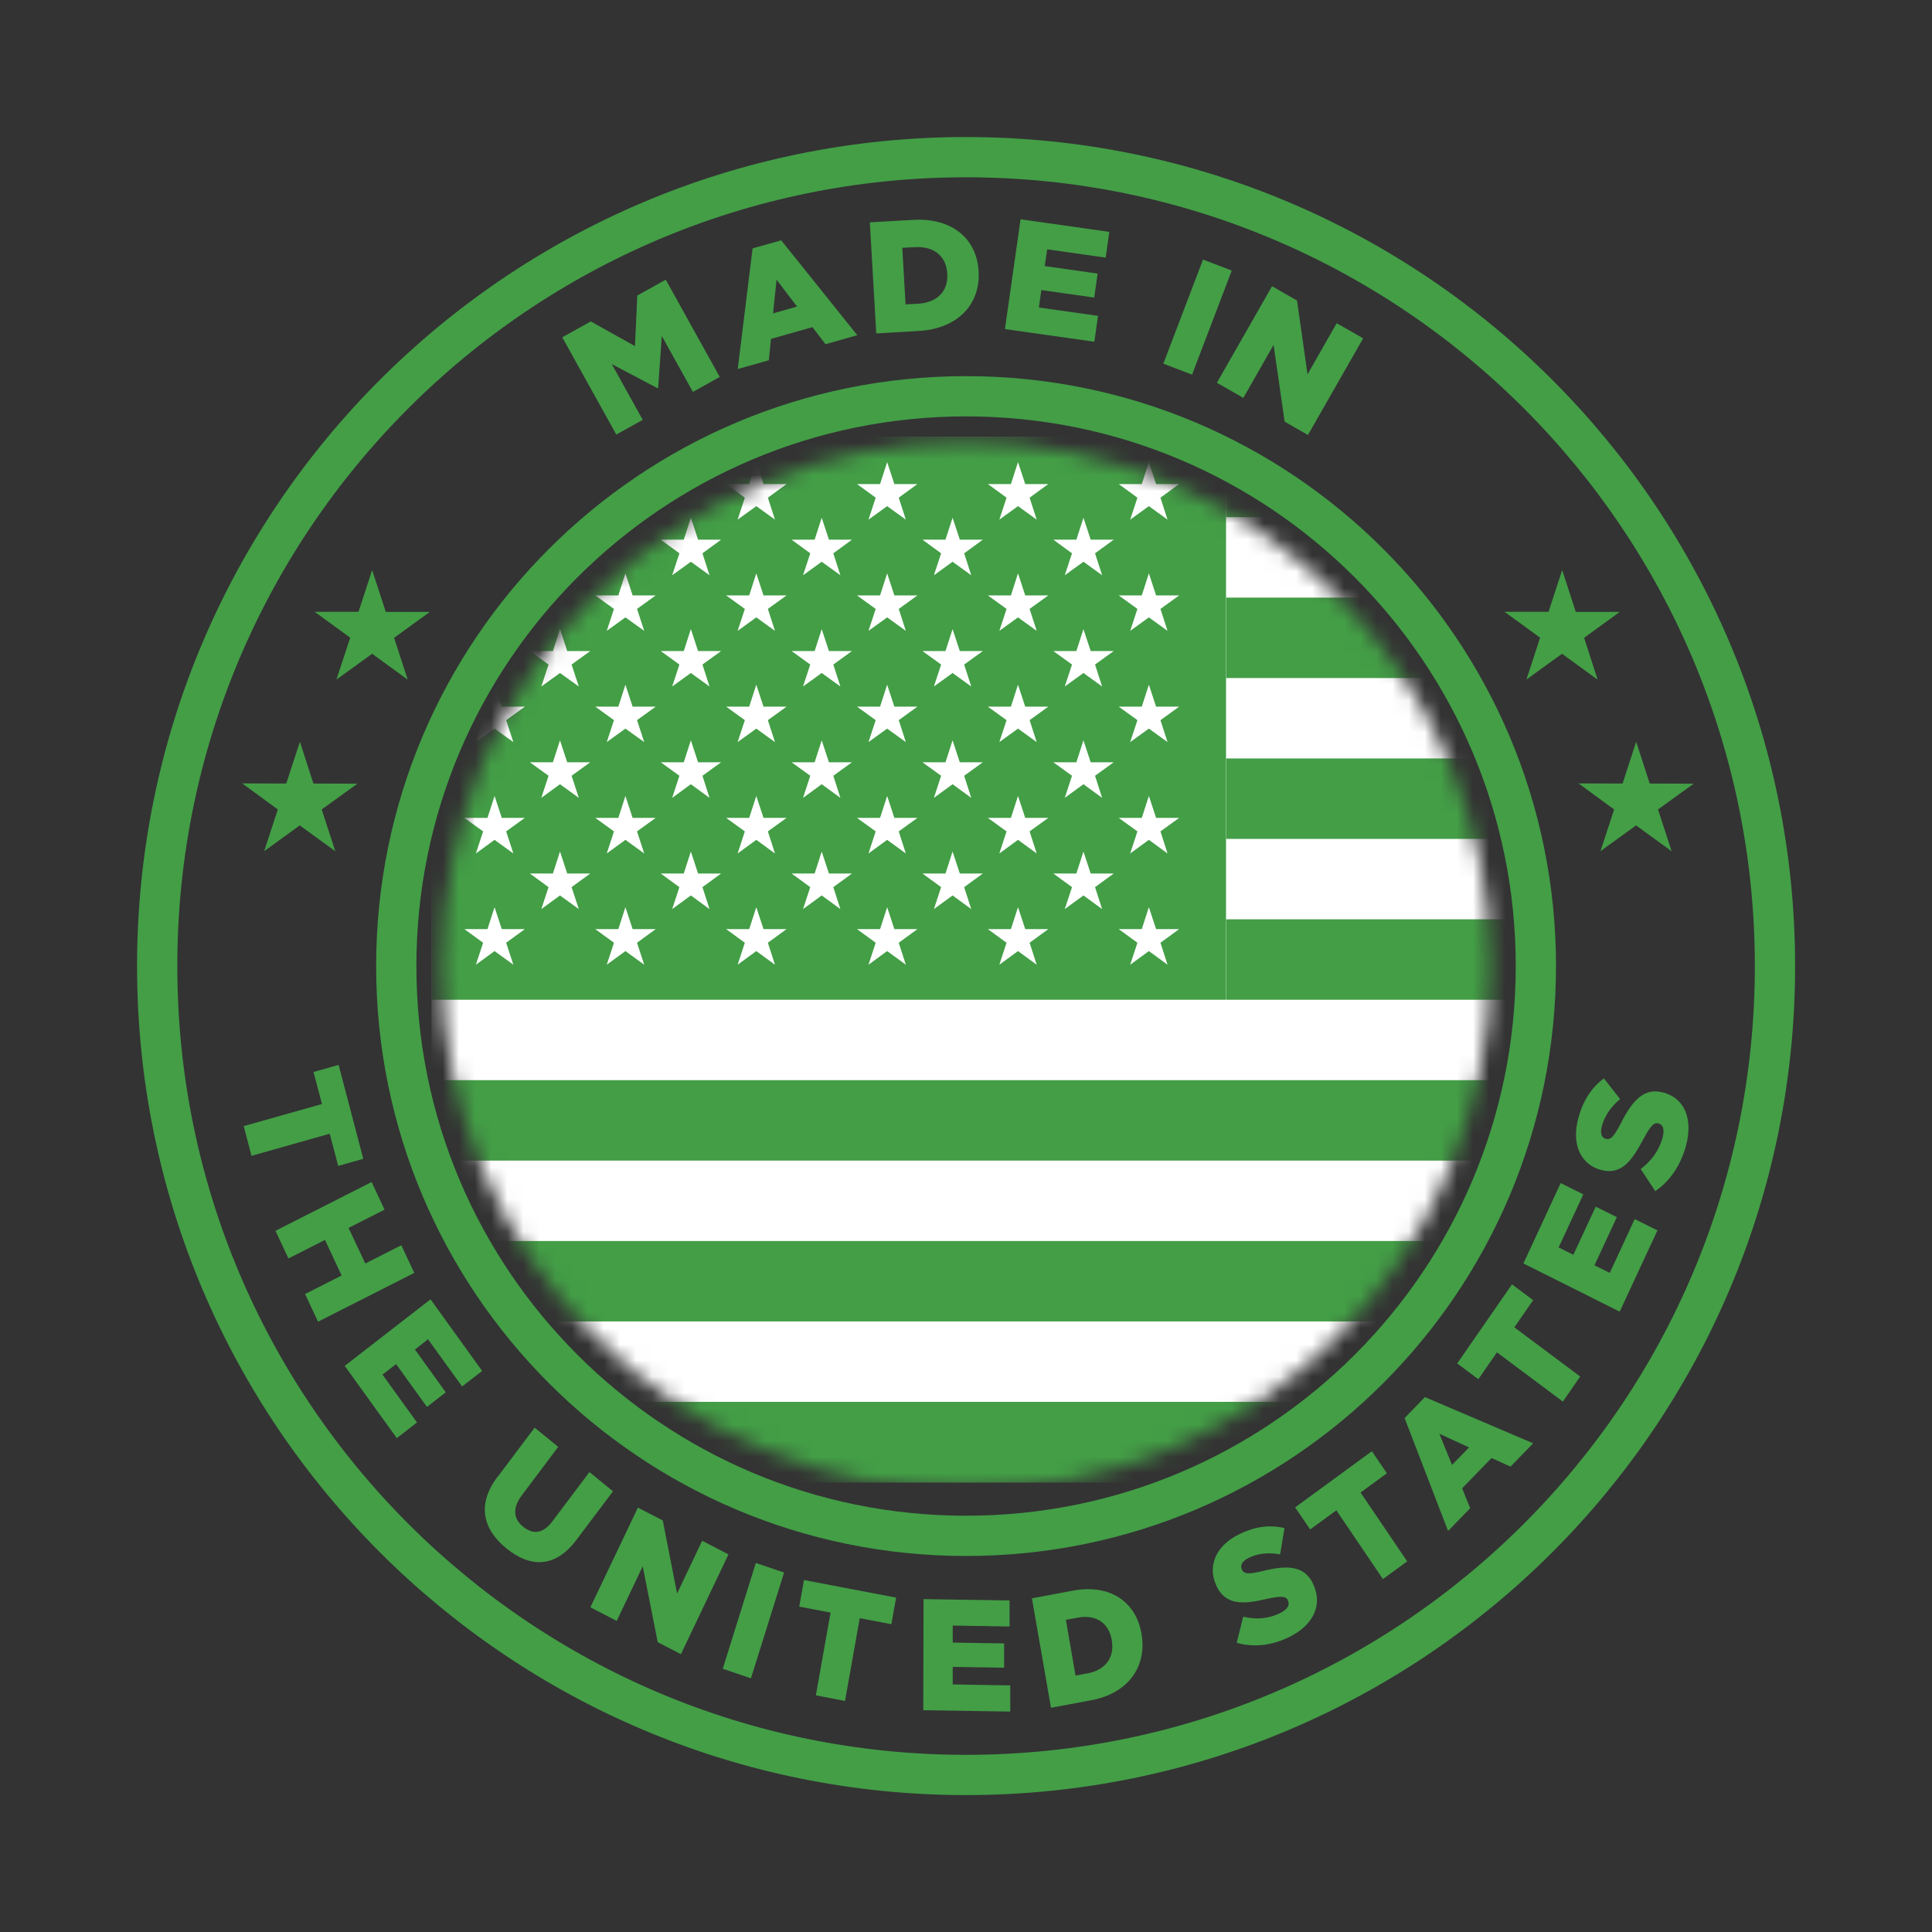 <svg xmlns="http://www.w3.org/2000/svg" fill="none" viewBox="0 0 120 120" height="120" width="120">
<rect x="0" y="0" width="120" height="120" fill="#333333" stroke="none"/>
<mask height="66" width="66" y="27" x="27" maskUnits="userSpaceOnUse" style="mask-type:luminance" id="mask0_882_15524">
<path fill="white" d="M60.004 92.576C77.993 92.576 92.576 77.993 92.576 60.004C92.576 42.015 77.993 27.432 60.004 27.432C42.016 27.432 27.433 42.015 27.433 60.004C27.433 77.993 42.016 92.576 60.004 92.576Z"></path>
</mask>
<g mask="url(#mask0_882_15524)">
<path fill="white" d="M150.185 27.128H26.798V92.068H150.185V27.128Z"></path>
<path fill="#439E46" d="M150.193 37.118H76.159V42.114H150.193"></path>
<path fill="#439E46" d="M150.193 27.128H76.159V32.123H150.193"></path>
<path fill="#439E46" d="M150.193 87.073H26.798V92.077H150.193"></path>
<path fill="#439E46" d="M150.193 77.082H26.798V82.077H150.193"></path>
<path fill="#439E46" d="M150.193 67.091H26.798V72.087H150.193"></path>
<path fill="#439E46" d="M150.193 57.1H76.159V62.096H150.193"></path>
<path fill="#439E46" d="M150.193 47.109H76.159V52.105H150.193"></path>
<path fill="#439E46" d="M76.151 27.128H26.798V62.096H76.151V27.128Z"></path>
<path fill="white" d="M30.718 28.702L30.278 30.066H28.847L30.007 30.912L29.558 32.275L30.718 31.437L31.886 32.275L31.438 30.912L32.597 30.066H31.167L30.718 28.702Z"></path>
<path fill="white" d="M30.718 35.611L30.278 36.983H28.847L30.007 37.821L29.558 39.184L30.718 38.346L31.886 39.184L31.438 37.821L32.597 36.983H31.167L30.718 35.611Z"></path>
<path fill="white" d="M30.718 42.529L30.278 43.892H28.847L30.007 44.73L29.558 46.093L30.718 45.255L31.886 46.093L31.438 44.73L32.597 43.892H31.167L30.718 42.529Z"></path>
<path fill="white" d="M30.718 49.438L30.278 50.801H28.847L30.007 51.639L29.558 53.011L30.718 52.164L31.886 53.011L31.438 51.639L32.597 50.801H31.167L30.718 49.438Z"></path>
<path fill="white" d="M31.167 57.71L30.718 56.347L30.278 57.71H28.847L30.007 58.556L29.558 59.92L30.718 59.073L31.886 59.92L31.438 58.556L32.597 57.71H31.167Z"></path>
<path fill="white" d="M34.782 32.157L34.342 33.52H32.911L34.071 34.367L33.622 35.73L34.782 34.892L35.951 35.73L35.502 34.367L36.662 33.52H35.231L34.782 32.157Z"></path>
<path fill="white" d="M34.782 39.075L34.342 40.438H32.911L34.071 41.276L33.622 42.639L34.782 41.801L35.951 42.639L35.502 41.276L36.662 40.438H35.231L34.782 39.075Z"></path>
<path fill="white" d="M34.782 45.983L34.342 47.346H32.911L34.071 48.184L33.622 49.556L34.782 48.709L35.951 49.556L35.502 48.184L36.662 47.346H35.231L34.782 45.983Z"></path>
<path fill="white" d="M35.231 54.255L34.782 52.892L34.342 54.255H32.911L34.071 55.102L33.622 56.465L34.782 55.618L35.951 56.465L35.502 55.102L36.662 54.255H35.231Z"></path>
<path fill="white" d="M38.846 28.702L38.406 30.066H36.975L38.135 30.912L37.686 32.275L38.846 31.437L40.014 32.275L39.566 30.912L40.725 30.066H39.294L38.846 28.702Z"></path>
<path fill="white" d="M38.846 35.611L38.406 36.983H36.975L38.135 37.821L37.686 39.184L38.846 38.346L40.014 39.184L39.566 37.821L40.725 36.983H39.294L38.846 35.611Z"></path>
<path fill="white" d="M38.846 42.529L38.406 43.892H36.975L38.135 44.73L37.686 46.093L38.846 45.255L40.014 46.093L39.566 44.73L40.725 43.892H39.294L38.846 42.529Z"></path>
<path fill="white" d="M38.846 49.438L38.406 50.801H36.975L38.135 51.639L37.686 53.011L38.846 52.164L40.014 53.011L39.566 51.639L40.725 50.801H39.294L38.846 49.438Z"></path>
<path fill="white" d="M39.294 57.71L38.846 56.347L38.406 57.71H36.975L38.135 58.556L37.686 59.92L38.846 59.073L40.014 59.92L39.566 58.556L40.725 57.71H39.294Z"></path>
<path fill="white" d="M42.91 32.157L42.47 33.52H41.039L42.199 34.367L41.75 35.73L42.91 34.892L44.07 35.73L43.63 34.367L44.79 33.52H43.359L42.91 32.157Z"></path>
<path fill="white" d="M42.91 39.075L42.47 40.438H41.039L42.199 41.276L41.75 42.639L42.91 41.801L44.07 42.639L43.63 41.276L44.79 40.438H43.359L42.91 39.075Z"></path>
<path fill="white" d="M42.91 45.983L42.47 47.346H41.039L42.199 48.184L41.75 49.556L42.91 48.709L44.07 49.556L43.63 48.184L44.79 47.346H43.359L42.91 45.983Z"></path>
<path fill="white" d="M43.359 54.255L42.91 52.892L42.47 54.255H41.039L42.199 55.102L41.75 56.465L42.91 55.618L44.07 56.465L43.63 55.102L44.79 54.255H43.359Z"></path>
<path fill="white" d="M46.975 28.702L46.534 30.066H45.103L46.264 30.912L45.815 32.275L46.975 31.437L48.135 32.275L47.694 30.912L48.854 30.066H47.423L46.975 28.702Z"></path>
<path fill="white" d="M46.975 35.611L46.534 36.983H45.103L46.264 37.821L45.815 39.184L46.975 38.346L48.135 39.184L47.694 37.821L48.854 36.983H47.423L46.975 35.611Z"></path>
<path fill="white" d="M46.975 42.529L46.534 43.892H45.103L46.264 44.73L45.815 46.093L46.975 45.255L48.135 46.093L47.694 44.73L48.854 43.892H47.423L46.975 42.529Z"></path>
<path fill="white" d="M46.975 49.438L46.534 50.801H45.103L46.264 51.639L45.815 53.011L46.975 52.164L48.135 53.011L47.694 51.639L48.854 50.801H47.423L46.975 49.438Z"></path>
<path fill="white" d="M47.423 57.71L46.975 56.347L46.534 57.71H45.103L46.264 58.556L45.815 59.92L46.975 59.073L48.135 59.92L47.694 58.556L48.854 57.71H47.423Z"></path>
<path fill="white" d="M51.038 32.157L50.598 33.52H49.167L50.327 34.367L49.878 35.73L51.038 34.892L52.198 35.73L51.758 34.367L52.918 33.52H51.487L51.038 32.157Z"></path>
<path fill="white" d="M51.038 39.075L50.598 40.438H49.167L50.327 41.276L49.878 42.639L51.038 41.801L52.198 42.639L51.758 41.276L52.918 40.438H51.487L51.038 39.075Z"></path>
<path fill="white" d="M51.038 45.983L50.598 47.346H49.167L50.327 48.184L49.878 49.556L51.038 48.709L52.198 49.556L51.758 48.184L52.918 47.346H51.487L51.038 45.983Z"></path>
<path fill="white" d="M51.487 54.255L51.038 52.892L50.598 54.255H49.167L50.327 55.102L49.878 56.465L51.038 55.618L52.198 56.465L51.758 55.102L52.918 54.255H51.487Z"></path>
<path fill="white" d="M55.103 28.702L54.662 30.066H53.231L54.391 30.912L53.943 32.275L55.103 31.437L56.263 32.275L55.822 30.912L56.982 30.066H55.551L55.103 28.702Z"></path>
<path fill="white" d="M55.103 35.611L54.662 36.983H53.231L54.391 37.821L53.943 39.184L55.103 38.346L56.263 39.184L55.822 37.821L56.982 36.983H55.551L55.103 35.611Z"></path>
<path fill="white" d="M55.103 42.529L54.662 43.892H53.231L54.391 44.73L53.943 46.093L55.103 45.255L56.263 46.093L55.822 44.73L56.982 43.892H55.551L55.103 42.529Z"></path>
<path fill="white" d="M55.103 49.438L54.662 50.801H53.231L54.391 51.639L53.943 53.011L55.103 52.164L56.263 53.011L55.822 51.639L56.982 50.801H55.551L55.103 49.438Z"></path>
<path fill="white" d="M55.551 57.71L55.103 56.347L54.662 57.71H53.231L54.391 58.556L53.943 59.92L55.103 59.073L56.263 59.92L55.822 58.556L56.982 57.71H55.551Z"></path>
<path fill="white" d="M59.166 32.157L58.726 33.52H57.295L58.455 34.367L58.006 35.73L59.166 34.892L60.326 35.73L59.886 34.367L61.046 33.52H59.615L59.166 32.157Z"></path>
<path fill="white" d="M59.166 39.075L58.726 40.438H57.295L58.455 41.276L58.006 42.639L59.166 41.801L60.326 42.639L59.886 41.276L61.046 40.438H59.615L59.166 39.075Z"></path>
<path fill="white" d="M59.166 45.983L58.726 47.346H57.295L58.455 48.184L58.006 49.556L59.166 48.709L60.326 49.556L59.886 48.184L61.046 47.346H59.615L59.166 45.983Z"></path>
<path fill="white" d="M59.615 54.255L59.166 52.892L58.726 54.255H57.295L58.455 55.102L58.006 56.465L59.166 55.618L60.326 56.465L59.886 55.102L61.046 54.255H59.615Z"></path>
<path fill="white" d="M63.23 28.702L62.79 30.066H61.359L62.519 30.912L62.071 32.275L63.23 31.437L64.391 32.275L63.95 30.912L65.11 30.066H63.679L63.23 28.702Z"></path>
<path fill="white" d="M63.23 35.611L62.79 36.983H61.359L62.519 37.821L62.071 39.184L63.23 38.346L64.391 39.184L63.95 37.821L65.11 36.983H63.679L63.23 35.611Z"></path>
<path fill="white" d="M63.23 42.529L62.79 43.892H61.359L62.519 44.73L62.071 46.093L63.23 45.255L64.391 46.093L63.95 44.73L65.11 43.892H63.679L63.23 42.529Z"></path>
<path fill="white" d="M63.23 49.438L62.79 50.801H61.359L62.519 51.639L62.071 53.011L63.23 52.164L64.391 53.011L63.95 51.639L65.11 50.801H63.679L63.23 49.438Z"></path>
<path fill="white" d="M63.679 57.71L63.23 56.347L62.79 57.71H61.359L62.519 58.556L62.071 59.92L63.23 59.073L64.391 59.92L63.95 58.556L65.11 57.71H63.679Z"></path>
<path fill="white" d="M67.295 32.157L66.855 33.52H65.424L66.584 34.367L66.135 35.73L67.295 34.892L68.455 35.73L68.015 34.367L69.175 33.52H67.744L67.295 32.157Z"></path>
<path fill="white" d="M67.295 39.075L66.855 40.438H65.424L66.584 41.276L66.135 42.639L67.295 41.801L68.455 42.639L68.015 41.276L69.175 40.438H67.744L67.295 39.075Z"></path>
<path fill="white" d="M67.295 45.983L66.855 47.346H65.424L66.584 48.184L66.135 49.556L67.295 48.709L68.455 49.556L68.015 48.184L69.175 47.346H67.744L67.295 45.983Z"></path>
<path fill="white" d="M67.744 54.255L67.295 52.892L66.855 54.255H65.424L66.584 55.102L66.135 56.465L67.295 55.618L68.455 56.465L68.015 55.102L69.175 54.255H67.744Z"></path>
<path fill="white" d="M70.647 30.912L70.198 32.275L71.359 31.437L72.518 32.275L72.078 30.912L73.238 30.066H71.807L71.359 28.702L70.918 30.066H69.487L70.647 30.912Z"></path>
<path fill="white" d="M71.359 35.611L70.918 36.983H69.487L70.647 37.821L70.198 39.184L71.359 38.346L72.518 39.184L72.078 37.821L73.238 36.983H71.807L71.359 35.611Z"></path>
<path fill="white" d="M71.359 42.529L70.918 43.892H69.487L70.647 44.73L70.198 46.093L71.359 45.255L72.518 46.093L72.078 44.73L73.238 43.892H71.807L71.359 42.529Z"></path>
<path fill="white" d="M71.359 49.438L70.918 50.801H69.487L70.647 51.639L70.198 53.011L71.359 52.164L72.518 53.011L72.078 51.639L73.238 50.801H71.807L71.359 49.438Z"></path>
<path fill="white" d="M71.807 57.71L71.359 56.347L70.918 57.71H69.487L70.647 58.556L70.198 59.92L71.359 59.073L72.518 59.92L72.078 58.556L73.238 57.71H71.807Z"></path>
</g>
<path fill="#439E46" d="M34.926 20.947L36.695 19.965L39.439 21.497L39.583 18.356L41.352 17.374L44.705 23.411L43.037 24.342L41.106 20.871L40.878 24.097L40.844 24.114L37.999 22.615L39.921 26.078L38.279 26.992L34.926 20.956V20.947Z"></path>
<path fill="#439E46" d="M46.745 15.427L48.523 14.927L53.248 20.82L51.275 21.379L50.462 20.32L47.888 21.049L47.753 22.378L45.822 22.92L46.745 15.427ZM49.505 19.042L48.235 17.374L48.015 19.465L49.505 19.042Z"></path>
<path fill="#439E46" d="M54.036 13.809L56.703 13.657C59.158 13.513 60.665 14.842 60.784 16.84V16.857C60.902 18.855 59.539 20.413 57.059 20.557L54.425 20.71L54.027 13.809H54.036ZM56.042 15.384L56.246 18.906L57.025 18.864C58.176 18.796 58.904 18.119 58.837 17.01V16.993C58.769 15.875 57.973 15.283 56.821 15.35L56.042 15.393V15.384Z"></path>
<path fill="#439E46" d="M63.4 13.623L68.903 14.402L68.675 16.002L65.043 15.486L64.89 16.527L68.175 16.993L67.964 18.483L64.679 18.017L64.526 19.101L68.201 19.618L67.972 21.226L62.418 20.439L63.392 13.606L63.4 13.623Z"></path>
<path fill="#439E46" d="M74.72 16.121L76.506 16.807L74.042 23.267L72.256 22.59L74.72 16.129V16.121Z"></path>
<path fill="#439E46" d="M79.012 17.78L80.561 18.669L81.213 23.25L83.025 20.075L84.668 21.015L81.239 27.018L79.791 26.188L79.105 21.421L77.226 24.715L75.583 23.775L79.012 17.772V17.78Z"></path>
<path fill="#439E46" d="M19.999 68.573L19.474 66.583L21.032 66.143L22.564 71.976L21.006 72.416L20.481 70.418L15.621 71.79L15.139 69.944L19.999 68.573Z"></path>
<path fill="#439E46" d="M23.08 73.415L23.885 75.134L21.649 76.269L22.691 78.479L24.926 77.344L25.73 79.063L19.753 82.094L18.949 80.375L21.218 79.224L20.185 77.014L17.916 78.165L17.111 76.447L23.089 73.415H23.08Z"></path>
<path fill="#439E46" d="M26.738 80.697L29.947 85.151L28.702 86.116L26.585 83.186L25.773 83.821L27.686 86.48L26.518 87.386L24.604 84.727L23.757 85.379L25.899 88.351L24.646 89.325L21.412 84.837L26.738 80.706V80.697Z"></path>
<path fill="#439E46" d="M30.912 91.729L33.207 88.673L34.672 89.867L32.403 92.889C31.81 93.677 31.903 94.354 32.496 94.828C33.097 95.319 33.732 95.269 34.307 94.498L36.611 91.433L38.075 92.627L35.806 95.641C34.494 97.394 32.944 97.385 31.454 96.174C29.973 94.972 29.617 93.431 30.904 91.721L30.912 91.729Z"></path>
<path fill="#439E46" d="M39.625 93.643L41.166 94.439L42.055 98.977L43.613 95.7L45.247 96.547L42.292 102.745L40.852 101.999L39.921 97.284L38.304 100.679L36.67 99.832L39.625 93.634V93.643Z"></path>
<path fill="#439E46" d="M46.948 97.08L48.701 97.673L46.643 104.243L44.891 103.65L46.948 97.072V97.08Z"></path>
<path fill="#439E46" d="M51.596 100.162L49.641 99.79L49.937 98.139L55.66 99.231L55.364 100.882L53.4 100.509L52.486 105.649L50.674 105.302L51.588 100.162H51.596Z"></path>
<path fill="#439E46" d="M57.354 99.324L62.705 99.409V101.026L59.175 100.966V102.025L62.367 102.076V103.583L59.175 103.532V104.624L62.748 104.683V106.309L57.346 106.224L57.363 99.315L57.354 99.324Z"></path>
<path fill="#439E46" d="M64.102 99.273L66.634 98.799C68.962 98.367 70.562 99.502 70.901 101.475V101.491C71.248 103.464 70.122 105.166 67.777 105.606L65.279 106.072L64.094 99.273H64.102ZM66.202 100.602L66.803 104.074L67.54 103.938C68.632 103.735 69.242 102.982 69.055 101.881V101.864C68.861 100.763 68.031 100.272 66.939 100.475L66.202 100.611V100.602Z"></path>
<path fill="#439E46" d="M76.819 102.025L77.217 100.416C78.055 100.611 78.817 100.535 79.503 100.196C79.96 99.968 80.129 99.697 80.002 99.426V99.409C79.867 99.138 79.621 99.112 78.698 99.307C77.293 99.637 76.133 99.764 75.54 98.477V98.46C74.999 97.292 75.498 96.022 76.938 95.311C77.962 94.803 78.885 94.693 79.782 94.913L79.511 96.547C78.766 96.403 78.089 96.496 77.547 96.767C77.141 96.97 77.022 97.224 77.132 97.47V97.487C77.268 97.766 77.539 97.8 78.462 97.571C79.977 97.199 81.044 97.241 81.577 98.41V98.427C82.17 99.705 81.552 100.941 80.096 101.669C79.02 102.203 77.877 102.347 76.811 102.033L76.819 102.025Z"></path>
<path fill="#439E46" d="M83 93.812L81.375 94.997L80.443 93.626L85.21 90.138L86.141 91.509L84.507 92.703L87.403 96.979L85.896 98.079L83 93.804V93.812Z"></path>
<path fill="#439E46" d="M87.242 88.08L88.504 86.776L95.226 89.646L93.821 91.094L92.644 90.561L90.815 92.44L91.315 93.677L89.943 95.091L87.242 88.08ZM91.247 89.9L89.401 89.054L90.189 90.993L91.247 89.9Z"></path>
<path fill="#439E46" d="M92.982 83.991L91.822 85.667L90.51 84.685L93.913 79.774L95.226 80.756L94.057 82.441L98.147 85.498L97.072 87.056L92.982 83.999V83.991Z"></path>
<path fill="#439E46" d="M94.617 78.487L96.937 73.483L98.342 74.186L96.81 77.48L97.724 77.937L99.113 74.948L100.425 75.6L99.037 78.589L99.985 79.063L101.534 75.719L102.948 76.421L100.603 81.468L94.608 78.47L94.617 78.487Z"></path>
<path fill="#439E46" d="M102.812 73.983L101.906 72.611C102.601 72.086 103.049 71.434 103.261 70.681C103.396 70.181 103.312 69.868 103.032 69.783H103.015C102.744 69.699 102.55 69.876 102.084 70.731C101.39 72.044 100.721 73.043 99.4 72.653H99.383C98.181 72.298 97.597 71.07 98.028 69.47C98.333 68.327 98.867 67.54 99.62 66.981L100.628 68.268C100.035 68.75 99.654 69.351 99.493 69.944C99.375 70.393 99.476 70.655 99.722 70.731H99.739C100.018 70.816 100.23 70.638 100.679 69.758C101.407 68.327 102.143 67.514 103.346 67.87H103.363C104.675 68.259 105.157 69.563 104.717 71.172C104.395 72.357 103.744 73.348 102.812 73.983Z"></path>
<path fill="#439E46" d="M19.542 37.999L21.752 39.608L20.897 42.207L23.115 40.607L25.325 42.215L24.478 39.616L26.696 38.008H23.962L23.115 35.408L22.268 37.999H19.542Z"></path>
<path stroke-miterlimit="10" stroke-width="2.5" stroke="#439E46" d="M60.005 110.246C87.753 110.246 110.247 87.752 110.247 60.004C110.247 32.256 87.753 9.762 60.005 9.762C32.257 9.762 9.763 32.256 9.763 60.004C9.763 87.752 32.257 110.246 60.005 110.246Z"></path>
<path stroke-miterlimit="10" stroke-width="2.5" stroke="#439E46" d="M60.005 95.395C79.551 95.395 95.396 79.55 95.396 60.004C95.396 40.458 79.551 24.613 60.005 24.613C40.459 24.613 24.613 40.458 24.613 60.004C24.613 79.55 40.459 95.395 60.005 95.395Z"></path>
<path fill="#439E46" d="M15.046 48.659L17.256 50.276L16.409 52.867L18.619 51.267L20.829 52.875L19.982 50.276L22.2 48.676L19.466 48.667L18.627 46.068L17.781 48.667L15.046 48.659Z"></path>
<path fill="#439E46" d="M93.448 37.999L95.658 39.608L94.811 42.207L97.021 40.607L99.231 42.215L98.393 39.616L100.603 38.008H97.876L97.03 35.408L96.183 37.999H93.448Z"></path>
<path fill="#439E46" d="M98.046 48.659L100.256 50.276L99.409 52.867L101.619 51.267L103.829 52.875L102.982 50.276L105.2 48.676L102.466 48.667L101.627 46.068L100.781 48.667L98.046 48.659Z"></path>
</svg>
